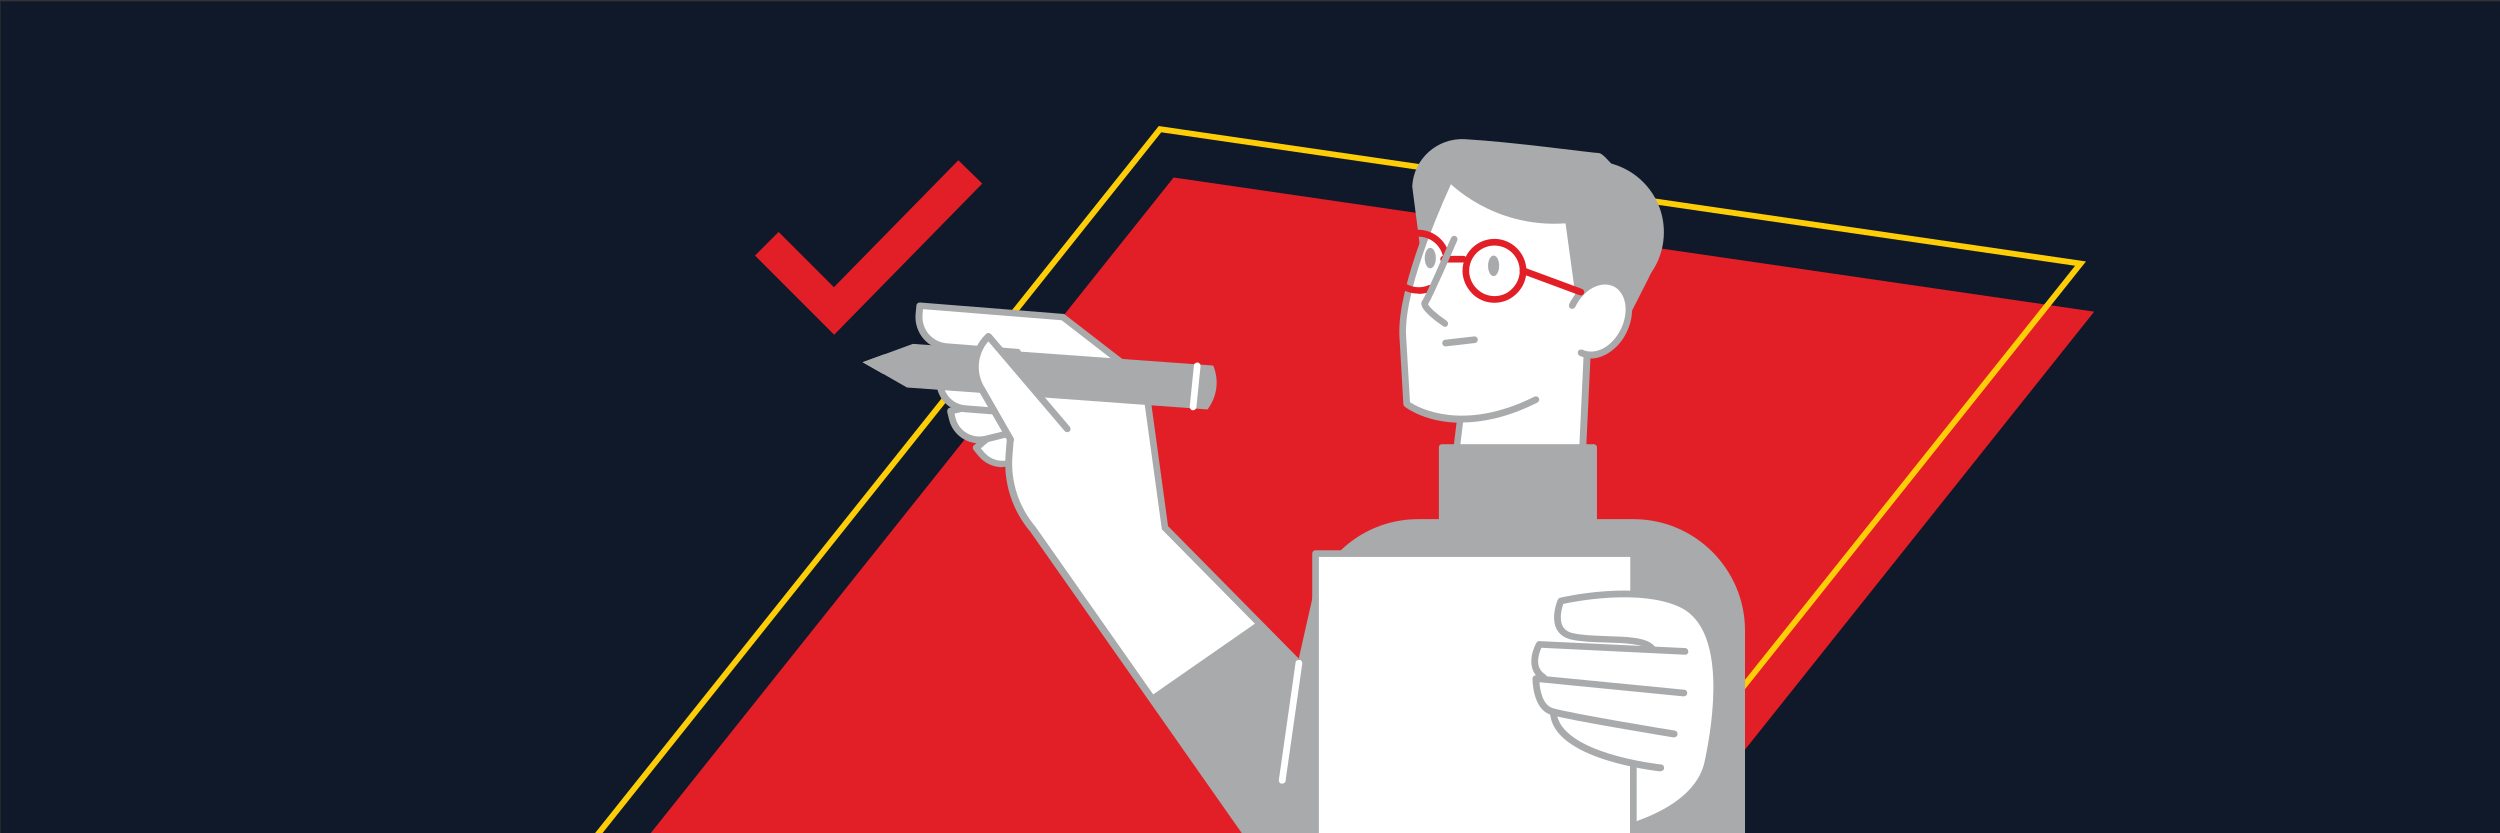 <?xml version="1.0" encoding="UTF-8"?>
<svg id="bg" xmlns="http://www.w3.org/2000/svg" version="1.1" xmlns:xlink="http://www.w3.org/1999/xlink" viewBox="0 0 900 300">
  <rect x="0" y="0" width="900" height="300" fill="#333333" stroke="none"/>
  <!-- Generator: Adobe Illustrator 29.6.1, SVG Export Plug-In . SVG Version: 2.1.1 Build 9)  -->
  <defs>
    <style>
      .st0 {
        fill: #a8aaab;
      }

      .st1 {
        fill: #fff;
      }

      .st2, .st3 {
        fill: none;
      }

      .st3 {
        stroke: #fdce07;
        stroke-miterlimit: 10;
        stroke-width: 2.1px;
      }

      .st4 {
        fill: #0f192a;
      }

      .st5 {
        fill: #e21f26;
      }

      .st6 {
        clip-path: url(#clippath);
      }
    </style>
    <clipPath id="clippath">
      <rect class="st2" x=".2" y=".5" width="900" height="301"/>
    </clipPath>
  </defs>
  <rect class="st4" x=".2" y=".5" width="900" height="301"/>
  <g class="st6">
    <g>
      <g>
        <polygon class="st5" points="543.5 376.1 212.1 327.7 422.5 63.9 753.9 112.2 543.5 376.1"/>
        <polygon class="st3" points="538.6 358.8 207.2 310.4 417.6 46.5 749 94.9 538.6 358.8"/>
      </g>
      <g>
        <polygon class="st5" points="300.3 120.5 271.8 92 280.3 83.5 300.2 103.4 345 57.7 353.6 66.1 300.3 120.5"/>
        <path class="st1" d="M581.8,101.3c-6.1-3.1-10.2-1.2-12.5,1-.3.3-.6.6-.9,1,2.5-13.2.7-23.3-5.6-30-5.5-5.8-14.5-9-26-9.2-8.6-.2-15.8,1.4-15.8,1.4-.2,0-.4.2-.5.4-.7,1.5-17.3,36.8-16.2,55.2,1.1,18.5,1.4,24.4,1.4,24.4,0,.2.1.4.3.5.1,0,6.8,5.2,19,5.5l-2,15.8c0,.2,0,.4.2.6.2.2,3.2,3.1,13.2,3.1s17.7-1.4,33.4-6.2c.3,0,.5-.4.5-.6l1.7-35.7c4.9.4,10.4-3.2,13.3-9.1,3.5-7.3,2-15.2-3.5-18h0Z"/>
        <path class="st0" d="M573.3,58c-6.2,0-11.9,2.2-16.3,5.9,16.8,4.7,29.2,20.6,29.2,39.4,0,.8,0,1.7,0,2.5,7.6-4.4,12.8-12.7,12.8-22.2,0-14.2-11.5-25.6-25.7-25.6h0Z"/>
        <path class="st0" d="M568.8,118.6l15.7-.8,8.8-17.3c4.4-8.6,3.6-18.8-1.9-26.7-6.2-8.7-13.7-18.7-15.8-18.7s-30.7-4-48.3-5c-9.9-.5-18.4,7.1-18.9,17l2.7,20.9,10.1-22.8s15.8,17.1,42.4,15.2l5.2,38.1h0Z"/>
        <path class="st5" d="M538,109c-3.1,0-6-1.2-8.1-3.4s-3.4-5.1-3.4-8.1h0c0-6.3,5.1-11.5,11.5-11.5h0c6.3,0,11.5,5.2,11.5,11.5,0,3.1-1.2,5.9-3.4,8.1-2.2,2.2-5,3.4-8.1,3.4h0ZM538,88.4h0c-5,0-9.1,4.1-9.1,9.1h0c0,2.4,1,4.7,2.7,6.4,1.7,1.7,4,2.7,6.4,2.7h0c2.4,0,4.7-.9,6.4-2.7,1.7-1.7,2.7-4,2.7-6.4,0-5-4.1-9.1-9.1-9.1h0Z"/>
        <path class="st0" d="M520.4,124.7c-.6,0-1.1-.4-1.2-1.1,0-.7.4-1.3,1.1-1.3l10.4-1.2c.7,0,1.3.4,1.3,1.1,0,.7-.4,1.3-1.1,1.3l-10.4,1.2h-.1Z"/>
        <path class="st1" d="M569.2,127c5.1,2.5,12-1.1,15.4-8,3.4-6.9,2-14.6-3.2-17.1s-12,1.1-15.4,8c0,0,3.2,17,3.2,17.1Z"/>
        <path class="st0" d="M572.8,129c-1.4,0-2.8-.3-4.1-.9-.6-.3-.8-1-.6-1.6s1-.8,1.6-.6c2.1,1,4.7.9,7.3-.4,2.7-1.4,5-3.9,6.5-7,3.1-6.3,1.9-13.2-2.6-15.4-2.1-1-4.7-.9-7.3.4-2.7,1.4-5,3.9-6.5,7-.3.6-1,.8-1.6.6s-.8-1-.6-1.6c1.7-3.6,4.4-6.4,7.6-8.1,3.3-1.7,6.6-1.9,9.4-.5,5.7,2.8,7.4,11.2,3.7,18.7-1.7,3.6-4.4,6.4-7.6,8.1-1.8.9-3.6,1.4-5.4,1.4h0Z"/>
        <path class="st5" d="M519.7,94.5c-.7,0-1.2-.5-1.2-1.2s.5-1.2,1.2-1.2h7.1c.7,0,1.2.5,1.2,1.2s-.5,1.2-1.2,1.2h-7.1Z"/>
        <path class="st0" d="M535.7,95.7c0,2.1.9,3.7,2,3.7s2-1.7,2-3.7c0-2.1-.9-3.7-2-3.7s-2,1.7-2,3.7Z"/>
        <path class="st0" d="M512.9,92.9c0,2.1.9,3.7,2,3.7s2-1.7,2-3.7c0-2.1-.9-3.7-2-3.7s-2,1.7-2,3.7Z"/>
        <path class="st5" d="M569.1,106.3c-.1,0-.3,0-.4,0l-20.8-7.7c-.6-.2-1-.9-.7-1.6.2-.6.9-.9,1.5-.7l20.8,7.7c.6.2,1,.9.7,1.6-.2.5-.6.8-1.1.8Z"/>
        <path class="st0" d="M526.1,152.2c-12.8,0-19.9-5.4-20.4-5.8-.3-.2-.4-.5-.5-.9,0,0-.3-5.9-1.4-24.3-1.1-18.6,15.5-54,16.2-55.5.3-.6,1-.9,1.6-.6.6.3.9,1,.6,1.6-.2.4-17.1,36.3-16,54.3.9,15.2,1.3,21.9,1.4,23.8,2.8,1.8,18.8,11,44.8-2,.6-.3,1.3,0,1.6.5.3.6,0,1.3-.5,1.6-10.9,5.5-20.1,7.2-27.4,7.2h0Z"/>
        <path class="st0" d="M569.6,165.3h0c-.7,0-1.2-.6-1.2-1.3l1.7-36.1c0-.7.6-1.2,1.3-1.2.7,0,1.2.6,1.2,1.3l-1.7,36.1c0,.6-.6,1.1-1.2,1.1Z"/>
        <path class="st0" d="M523.7,168.7h-.2c-.7,0-1.1-.7-1-1.4l2-16.3c0-.7.7-1.1,1.3-1.1.7,0,1.1.7,1,1.4l-2,16.3c0,.6-.6,1.1-1.2,1.1h0Z"/>
        <path class="st5" d="M510.5,105.7c-3.1,0-6-1.2-8.1-3.4-2.2-2.2-3.4-5.1-3.4-8.1s1.2-5.9,3.4-8.1c2.2-2.2,5-3.4,8.1-3.4h0c5.4,0,10.2,3.8,11.3,9.2.1.7-.3,1.3-.9,1.4s-1.3-.3-1.4-.9c-.9-4.2-4.6-7.2-8.9-7.2h0c-2.4,0-4.7.9-6.4,2.7-1.7,1.7-2.6,4-2.6,6.4s1,4.7,2.7,6.4c1.7,1.7,4,2.7,6.4,2.7h0c1.2,0,2.4-.2,3.5-.7.6-.3,1.3,0,1.6.6s0,1.3-.6,1.6c-1.4.6-2.9.9-4.5.9h0Z"/>
        <path class="st0" d="M520.2,117.6c-.2,0-.5,0-.7-.2-1.7-1.1-7.3-5.1-7.8-7.7-.1-.8.1-1.3.4-1.6,1-1.3,6.8-14.5,10.3-22.5.3-.6,1-.9,1.6-.6.6.3.9,1,.6,1.6-.9,2.1-8.8,20.3-10.5,22.9.3,1,3.3,3.7,6.7,6,.5.4.7,1.1.3,1.7-.2.3-.6.5-1,.5h0Z"/>
        <rect class="st0" x="518" y="159.9" width="56.9" height="35.6" rx="1.1" ry="1.1"/>
        <path class="st0" d="M453.1,301.3h175.1v-74.3c0-22.1-18-40.1-40.1-40.1h-77.6c-16.6,0-31.4,10.2-37.4,25.6l-20,88.7h0Z"/>
        <path class="st1" d="M374.7,141.4l-23.3,19.9,1.9,2.3c3.6,4.2,9.8,4.7,14,1.1l13.8-11.7-6.4-11.6Z"/>
        <path class="st0" d="M360.9,168.2c-3.1,0-6.3-1.3-8.5-3.9l-1.9-2.3c-.4-.5-.4-1.3.1-1.7l23.3-19.9c.3-.2.6-.3,1-.3.4,0,.7.3.8.6l6.4,11.6c.3.5.2,1.1-.3,1.5l-13.8,11.7c-2.1,1.8-4.7,2.6-7.2,2.6h0ZM353.1,161.4l1.2,1.4c3.1,3.7,8.6,4.1,12.3,1l13-11.1-5.2-9.4-21.3,18.1h0Z"/>
        <path class="st1" d="M371.8,140.5l-29.7,7.4.7,2.9c1.3,5.3,6.7,8.6,12,7.2l17.5-4.4-.5-13.2h0Z"/>
        <path class="st0" d="M352.5,159.6c-5,0-9.5-3.4-10.8-8.4l-.7-2.9c0-.3,0-.6.1-.9.2-.3.4-.5.7-.6l29.7-7.4c.4,0,.7,0,1,.2.3.2.5.6.5.9l.5,13.2c0,.6-.4,1.1-.9,1.2l-17.5,4.4c-.9.2-1.8.3-2.7.3h0ZM343.6,148.8l.4,1.7c1.2,4.7,5.9,7.5,10.6,6.4l16.6-4.1-.4-10.7-27.1,6.8h0Z"/>
        <path class="st1" d="M449.5,301.3l-77.6-110.6c-6.3-7.4-9.5-17.1-8.7-26.9l3-36.9-25.5-2c-5.9-.5-10.4-5.7-9.9-11.6l.3-3.2,51.5,4.1,29.5,22.8,7.3,53,109.7,111.2h-79.5,0Z"/>
        <path class="st0" d="M449.5,302.5c-.4,0-.8-.2-1-.5l-77.6-110.6c-6.5-7.7-9.7-17.5-8.9-27.7l2.9-35.7-24.3-1.9c-6.6-.5-11.5-6.3-11-12.9l.3-3.2c0-.3.2-.6.4-.8.2-.2.6-.3.9-.3l51.5,4.1c.2,0,.5,0,.6.2l29.5,22.8c.2.2.4.5.5.8l7.2,52.6,109.4,110.9c.5.5.5,1.2,0,1.7-.5.5-1.2.5-1.7,0l-109.7-111.2c-.2-.2-.3-.4-.3-.7l-7.2-52.5-28.8-22.3-49.9-4-.2,2c-.4,5.3,3.5,9.9,8.8,10.3l25.5,2c.7,0,1.2.6,1.1,1.3l-3,36.9c-.8,9.5,2.2,18.7,8.4,26l77.7,110.7c.4.5.2,1.3-.3,1.7-.2.1-.5.2-.7.2h0Z"/>
        <path class="st1" d="M369.1,135.9l-30.6-2.4-.2,3c-.4,5.5,3.6,10.3,9.1,10.7l18,1.4,3.7-12.7Z"/>
        <path class="st0" d="M365.4,149.8h-.1l-18-1.4c-6.1-.5-10.7-5.9-10.2-12l.2-3c0-.7.6-1.2,1.3-1.1l30.5,2.4c.4,0,.7.2.9.5s.3.7.2,1l-3.7,12.7c-.1.5-.6.9-1.2.9h0ZM339.6,134.7v1.8c-.5,4.8,3.1,9,7.9,9.4l17,1.4,3-10.3-27.9-2.2h0Z"/>
        <path class="st0" d="M436.8,131.6l-108.2-7.8-18,6.6,15.9,9.1,108.2,7.9.3-.4c3.2-4.5,3.9-10.2,1.8-15.3h0Z"/>
        <path class="st1" d="M429.5,147.7h-.1c-.7,0-1.1-.7-1.1-1.3l1.5-14.8c0-.7.7-1.1,1.3-1.1.7,0,1.1.7,1.1,1.3l-1.5,14.8c0,.6-.6,1.1-1.2,1.1h0Z"/>
        <polygon class="st0" points="318.5 127.5 310.5 130.4 317.9 134.6 318.5 127.5"/>
        <path class="st1" d="M384.1,154.4l-28.3-33.3-.2.2c-5.2,5.1-6,13.1-2.1,19.1l10.3,17.9,20.3-3.9h0Z"/>
        <path class="st0" d="M363.8,159.5c-.4,0-.8-.2-1-.6l-10.3-17.9c-4.2-6.4-3.3-15.1,2.3-20.6l.2-.2c.2-.2.6-.4.9-.3.3,0,.6.2.9.4l28.3,33.3c.4.5.4,1.3-.1,1.7s-1.3.4-1.7-.1l-27.5-32.3c-4.1,4.7-4.6,11.6-1.2,16.8l10.3,18c.3.6.1,1.3-.5,1.6-.2.1-.4.2-.6.2h0Z"/>
        <polygon class="st0" points="453.1 223.6 414.7 250.3 449.5 301.3 529 301.3 453.1 223.6"/>
        <path class="st1" d="M461.6,282.1c0,0-.1,0-.2,0-.7,0-1.1-.7-1-1.4l6-42.1c0-.7.7-1.1,1.4-1,.7,0,1.1.7,1,1.4l-6,42.1c0,.6-.6,1-1.2,1h0Z"/>
        <rect class="st1" x="473.6" y="199.3" width="114.5" height="103.5"/>
        <path class="st0" d="M588.1,304c-.7,0-1.2-.5-1.2-1.2v-102.3h-112.1v102.3c0,.7-.5,1.2-1.2,1.2s-1.2-.5-1.2-1.2v-103.5c0-.7.5-1.2,1.2-1.2h114.5c.7,0,1.2.5,1.2,1.2v103.5c0,.7-.5,1.2-1.2,1.2Z"/>
        <path class="st1" d="M573.1,269.9l8,30.3s28.9-6.5,33.8-26c4.9-19.6,6.4-50.6-9.6-56.8-16-6.2-43.4-1.1-43.4-1.1,0,0-3.9,6.1,4.3,10.8,8.2,4.7,11.2,8.1,11.2,8.1l-23.1.4s-2.1,3.9-.2,10.1c2,6.2,2.1,16.4,18.9,24.2h0Z"/>
        <path class="st0" d="M589.6,297.9c-.5,0-1-.3-1.1-.8-.2-.6.1-1.3.7-1.5,9.8-3.5,22.1-10,24.5-21.6,3-14,8.1-47.4-8.9-55.4-14.2-6.7-37.9-2.1-42-1.2-.5,1.4-1.6,5.2-.3,7.9.7,1.3,1.8,2.2,3.6,2.6,3.2.8,7.7.9,12.1,1.1,7.6.2,14.8.4,17.5,3.7.4.5.3,1.3-.2,1.7-.5.4-1.3.4-1.7-.2-2-2.5-9.3-2.7-15.7-2.9-4.5-.1-9.2-.3-12.6-1.1-2.5-.6-4.2-1.9-5.2-3.9-2.1-4.3.4-10.2.5-10.4.2-.4.5-.6.8-.7,1.1-.3,28-6.4,44.2,1.2,7.7,3.6,19.2,16,10.2,58.1-2.7,12.6-15.7,19.6-26.1,23.3-.1,0-.3,0-.4,0h0Z"/>
        <path class="st0" d="M555.6,245.1c-.2,0-.4,0-.6-.2-5.6-3.4-3.7-10.3-1.9-13.5.2-.4.7-.7,1.1-.6l52.4,2.5c.7,0,1.2.6,1.2,1.3,0,.7-.6,1.2-1.3,1.1l-51.6-2.5c-.8,1.8-2.8,7,1.4,9.6.6.4.8,1.1.4,1.7-.2.4-.6.6-1,.6h0Z"/>
        <path class="st0" d="M602.8,265.5c0,0-.1,0-.2,0-1.6-.3-38.6-6.3-44.4-8.2-6.5-2.1-6.5-12.5-6.5-13s.2-.7.4-.9c.2-.2.6-.3.9-.3l53.3,5.2c.7,0,1.2.6,1.1,1.3,0,.7-.7,1.1-1.3,1.1l-51.9-5.1c.2,2.6,1,8.1,4.7,9.3,5.6,1.8,43.6,8.1,44,8.1.7.1,1.1.7,1,1.4,0,.6-.6,1-1.2,1h0Z"/>
        <path class="st0" d="M597.8,277.7h-.1c-1.6-.2-38.9-4.2-39.7-21.2,0-.7.5-1.2,1.1-1.3.7,0,1.2.5,1.3,1.1.4,7.6,10.4,12.4,18.8,15,9.3,2.9,18.7,3.9,18.8,3.9.7,0,1.1.7,1.1,1.3,0,.6-.6,1.1-1.2,1.1h0Z"/>
        <path class="st0" d="M588,306.2c-.7,0-1.2-.5-1.2-1.2v-28.9c0-.7.5-1.2,1.2-1.2s1.2.5,1.2,1.2v28.9c0,.7-.5,1.2-1.2,1.2Z"/>
      </g>
    </g>
  </g>
</svg>